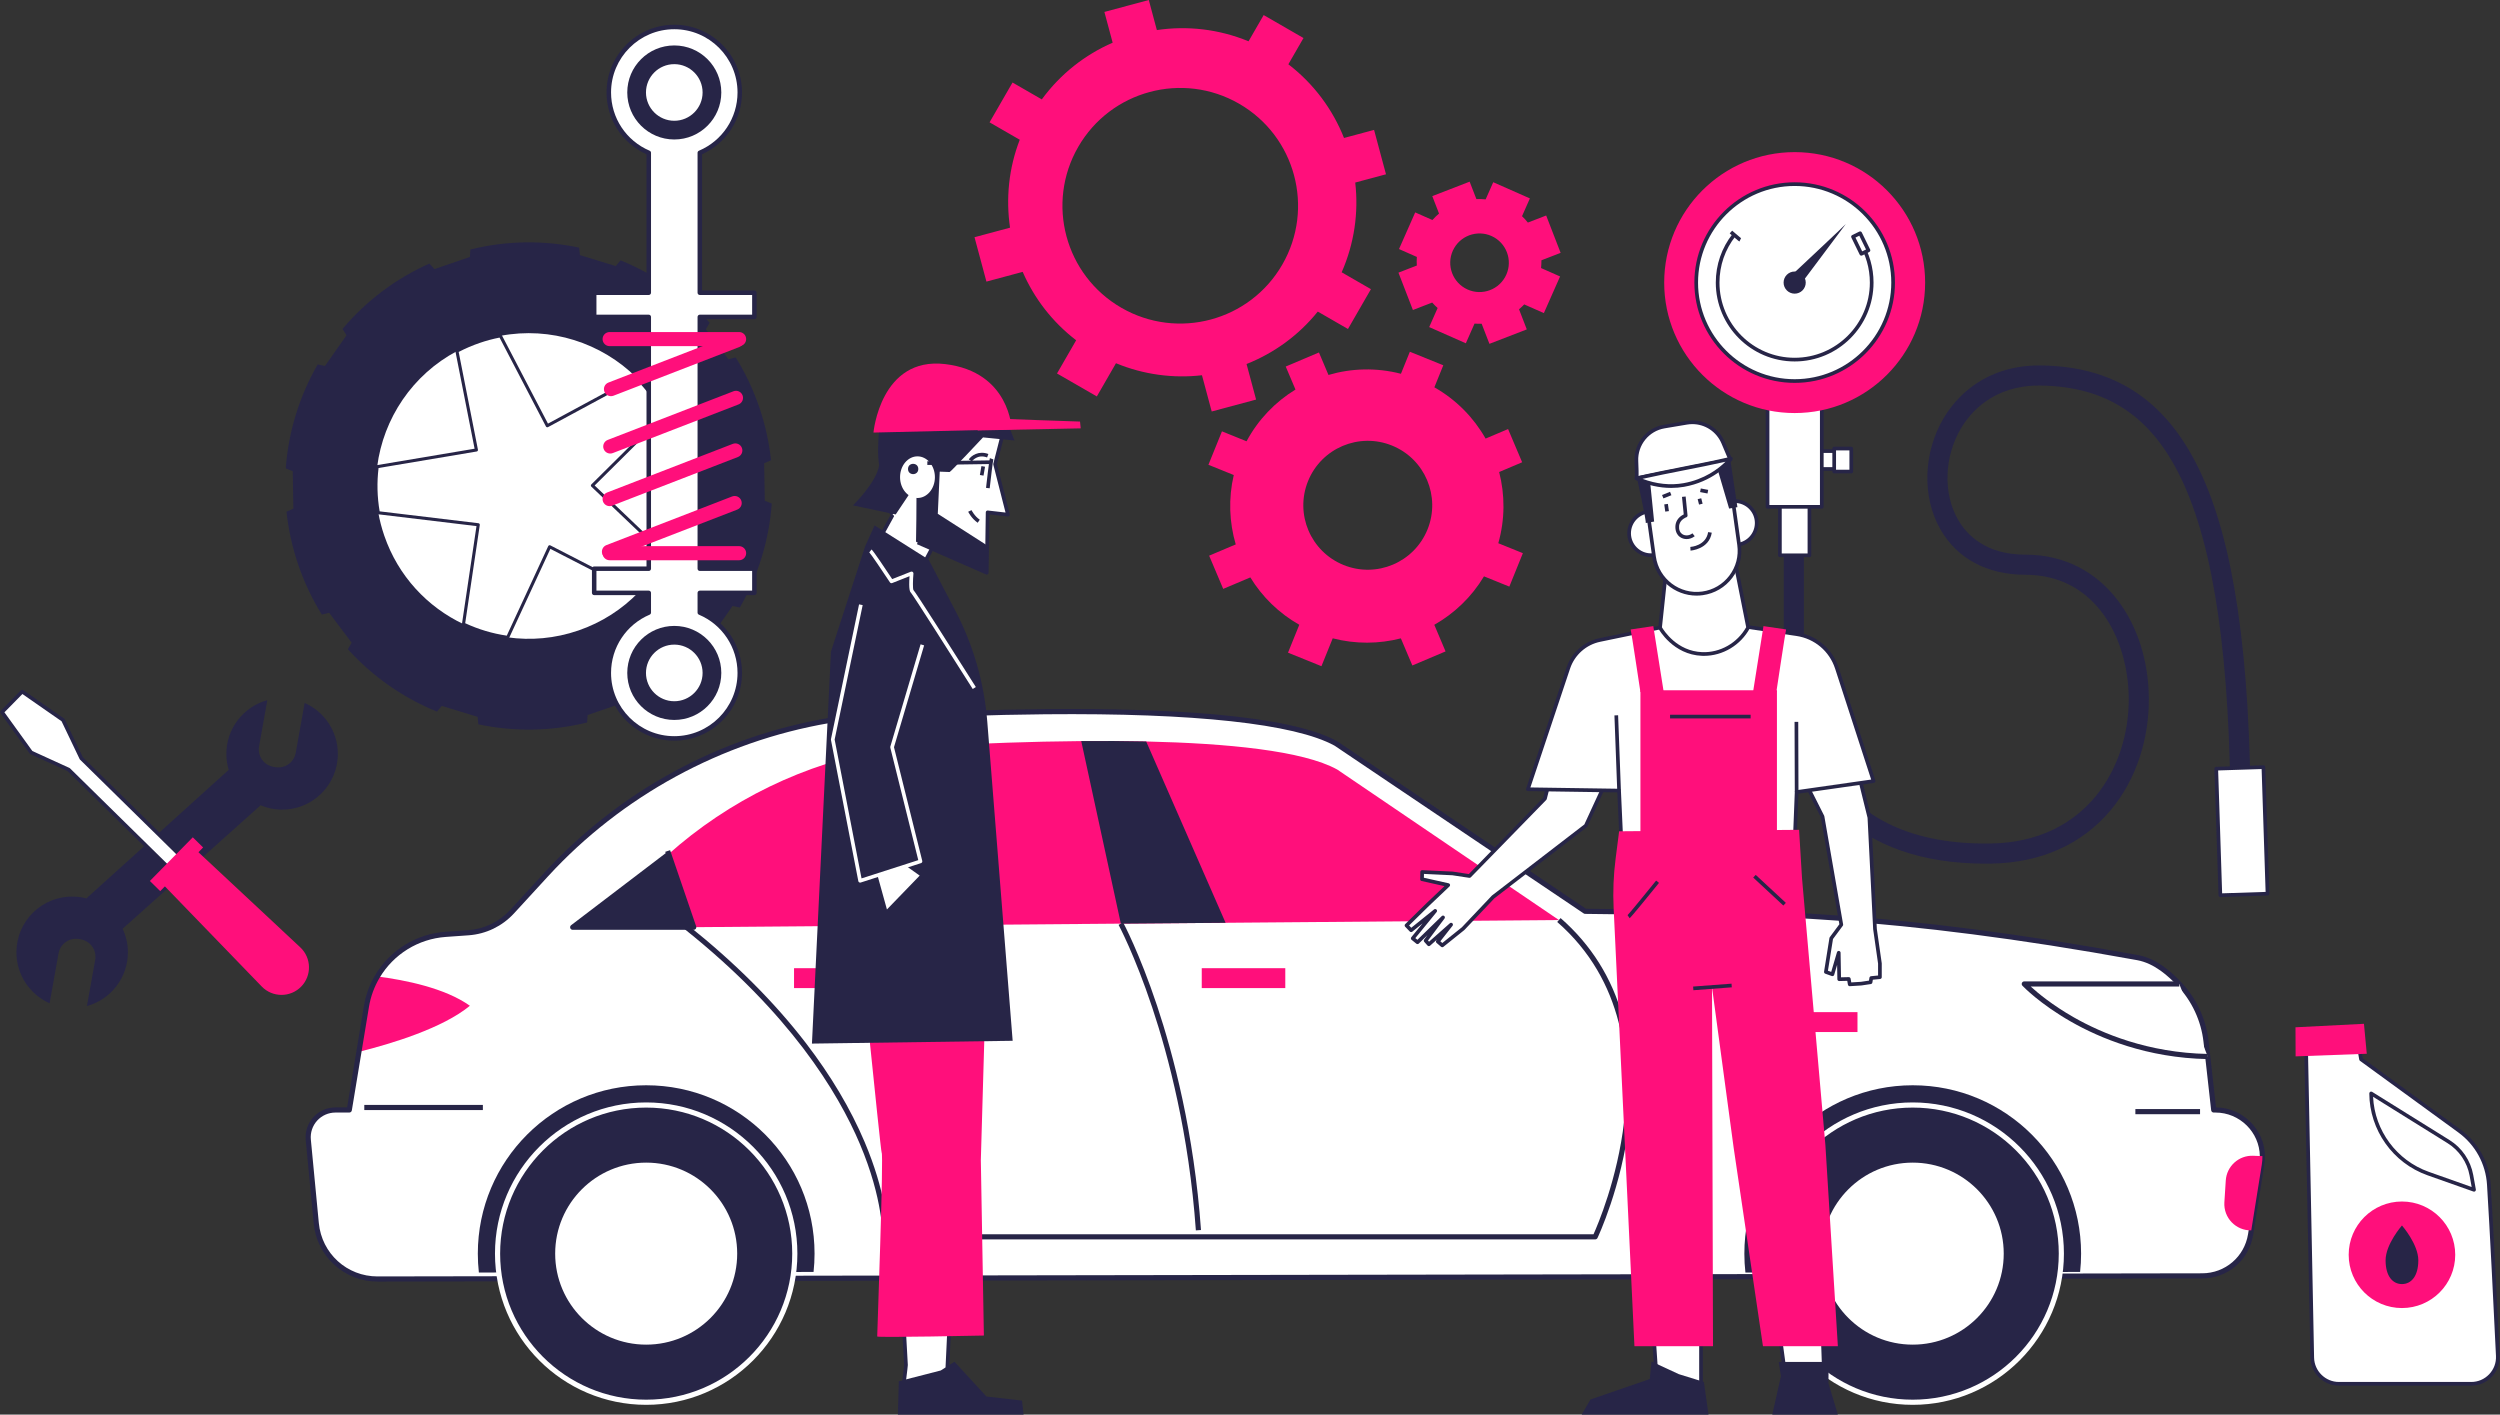 <?xml version="1.0" encoding="UTF-8" standalone="no"?><svg xmlns="http://www.w3.org/2000/svg" xmlns:xlink="http://www.w3.org/1999/xlink" fill="#000000" height="2395" preserveAspectRatio="xMidYMid meet" version="1" viewBox="433.8 424.4 4232.7 2395.0" width="4232.7" zoomAndPan="magnify"><rect x="433.8" y="424.4" width="4232.7" height="2395.0" fill="#333333" stroke="none"/><g><g><g id="change1_22"><path d="M3795.774,1886.65c-107.105,0.002-191.822-29.645-251.926-88.182 c-20.29-19.761-37.651-42.835-51.598-68.579c-11.1-20.488-20.071-42.701-26.664-66.021 c-11.254-39.804-11.719-69.205-11.733-70.437c-0-0.065-0.001-0.131-0.001-0.197V1257.409h34.065 v335.683c0.052,2.291,1.978,68.39,41.163,132.516c52.635,86.138,145.155,128.858,274.931,126.915 c161.936-2.399,234.761-129.132,233.896-245.868c-0.747-100.725-55.814-209.133-174.956-209.133 c-64.534,0-115.661-27.35-143.961-77.013c-15.51-27.217-23.103-59.55-21.96-93.505 c1.126-33.45,10.635-66.176,27.5-94.64c16.051-27.09,38.539-49.458,65.033-64.685 c29.449-16.927,63.3-25.188,100.575-24.556c60.887,1.032,111.533,14.833,154.832,42.191 c22.645,14.309,43.459,32.642,61.862,54.49c18.619,22.106,35.446,48.617,50.013,78.798 c29.71,61.555,51.194,139.341,65.681,237.803c14.676,99.748,21.811,218.093,21.811,361.796H4210.271 c0-276.249-27.511-467.537-84.104-584.792c-50.536-104.705-125.719-154.347-236.605-156.227 c-1.146-0.019-2.29-0.029-3.42-0.029c-77.602,0-116.142,45.298-132.304,72.576 c-28.342,47.834-30.452,109.688-5.25,153.914c15.549,27.287,48.012,59.814,114.364,59.814 c32.493,0,62.711,7.033,89.815,20.904c25.269,12.932,47.381,31.543,65.723,55.318 c34.018,44.094,53.012,103.304,53.482,166.723c0.254,34.333-4.909,67.878-15.347,99.705 c-11.03,33.63-27.464,63.725-48.847,89.447c-48.464,58.301-118.75,89.778-203.261,91.03 C3801.59,1886.628,3798.668,1886.65,3795.774,1886.65z" fill="#272547"/></g><g id="change2_10"><path d="M3447.298 1239.847H3497.328V1364.596H3447.298z" fill="#ffffff"/></g><g id="change1_23"><path d="M3497.328,1367.713h-50.03c-1.721,0-3.116-1.395-3.116-3.116v-124.75 c0-1.721,1.395-3.116,3.116-3.116h50.03c1.721,0,3.116,1.395,3.116,3.116v124.75 C3500.445,1366.318,3499.049,1367.713,3497.328,1367.713z M3450.415,1361.48h43.797v-118.517h-43.797 V1361.48z" fill="#272547"/></g><g id="change2_11"><path d="M3498.302 1188.193H3553.205V1218.406H3498.302z" fill="#ffffff"/></g><g id="change1_24"><path d="M3553.206,1221.522H3498.302c-1.721,0-3.116-1.395-3.116-3.116v-30.213 c0-1.721,1.395-3.116,3.116-3.116h54.904c1.721,0,3.116,1.395,3.116,3.116v30.213 C3556.322,1220.127,3554.927,1221.522,3553.206,1221.522z M3501.418,1215.289h48.671v-23.98h-48.671 V1215.289z" fill="#272547"/></g><g id="change2_12"><path d="M3539.236 1183.807H3568.149V1222.791H3539.236z" fill="#ffffff"/></g><g id="change1_25"><path d="M3568.149,1225.908h-28.914c-1.721,0-3.116-1.395-3.116-3.116v-38.985 c0-1.721,1.395-3.116,3.116-3.116h28.914c1.721,0,3.116,1.395,3.116,3.116v38.985 C3571.266,1224.513,3569.871,1225.908,3568.149,1225.908z M3542.352,1219.675h22.681v-32.752h-22.681 V1219.675z" fill="#272547"/></g><g id="change2_13"><path d="M3426.399 1082.977H3518.228V1282.513H3426.399z" fill="#ffffff"/></g><g id="change1_26"><path d="M3518.228,1285.629h-91.83c-1.721,0-3.116-1.395-3.116-3.116v-199.536 c0-1.721,1.395-3.116,3.116-3.116h91.83c1.721,0,3.116,1.395,3.116,3.116v199.536 C3521.345,1284.234,3519.95,1285.629,3518.228,1285.629z M3429.515,1279.396h85.597v-193.303h-85.597 V1279.396z" fill="#272547"/></g><g id="change3_6"><circle cx="3472.313" cy="902.838" fill="#ff0f7b" r="220.894"/></g><g id="change2_14"><circle cx="3472.313" cy="902.838" fill="#ffffff" r="166.689"/></g><g id="change1_27"><path d="M3472.313,1072.643c-93.632,0-169.806-76.174-169.806-169.806 s76.174-169.805,169.806-169.805s169.805,76.174,169.805,169.805S3565.945,1072.643,3472.313,1072.643z M3472.313,739.265c-90.194,0-163.573,73.379-163.573,163.573s73.379,163.573,163.573,163.573 s163.573-73.379,163.573-163.573S3562.507,739.265,3472.313,739.265z" fill="#272547"/></g><g id="change1_28"><path d="M3472.311,1036.37c-73.63,0-133.532-59.903-133.532-133.533 c0-30.287,9.885-58.838,28.584-82.569l4.896,3.857c-17.825,22.622-27.247,49.84-27.247,78.712 c0,70.193,57.106,127.3,127.299,127.3c70.196,0,127.305-57.107,127.305-127.3 c0-24.191-6.811-47.721-19.695-68.048l5.264-3.338c13.518,21.327,20.664,46.012,20.664,71.386 C3605.849,976.466,3545.944,1036.37,3472.311,1036.37z" fill="#272547"/></g><g id="change1_29"><path d="M3558.906,803.662c-2.216,2.684-69.613,65.885-94.693,89.382 c-4.923,4.612-4.675,12.498,0.527,16.793l0,0c4.926,4.067,12.251,3.192,16.08-1.92L3558.906,803.662 z" fill="#272547"/></g><g id="change1_30"><circle cx="3472.313" cy="902.838" fill="#272547" r="18.747"/></g><g id="change2_15"><path d="M3577.46 820.614H3590.909V852.811H3577.46z" fill="#ffffff" transform="rotate(-26.02 3584.15 836.701)"/></g><g id="change1_31"><path d="M3585.204,857.245c-0.342,0-0.684-0.056-1.014-0.169 c-0.781-0.269-1.424-0.838-1.787-1.58l-14.125-28.933c-0.755-1.546-0.113-3.412,1.434-4.167 l12.085-5.9c0.743-0.364,1.597-0.416,2.381-0.147c0.781,0.269,1.424,0.838,1.787,1.58 l14.125,28.933c0.755,1.546,0.113,3.412-1.434,4.167l-12.085,5.9 C3586.142,857.14,3585.674,857.245,3585.204,857.245z M3575.248,826.629l11.389,23.332l6.485-3.165 l-11.389-23.332L3575.248,826.629z" fill="#272547"/></g><g id="change1_32"><path d="M3378.741,833.352c-0.393-0.197-1.44-0.721-16.411-13.75l4.093-4.701 c6.712,5.842,14.274,12.299,15.312,12.992c-0.084-0.056-0.155-0.09-0.203-0.114L3378.741,833.352z" fill="#272547"/></g><g id="change2_16"><path d="M4189.537 1724.465H4269.417V1938.838H4189.537z" fill="#ffffff" transform="rotate(-1.858 4229.033 1831.469)"/></g><g id="change1_33"><path d="M4193.032,1943.193c-1.674,0-3.058-1.329-3.113-3.015l-6.952-214.26 c-0.027-0.827,0.276-1.629,0.841-2.233c0.564-0.603,1.346-0.957,2.173-0.984l79.839-2.59 c0.841-0.038,1.628,0.276,2.232,0.841c0.603,0.565,0.957,1.346,0.983,2.173l6.951,214.261 c0.027,0.827-0.276,1.629-0.841,2.233c-0.565,0.603-1.346,0.957-2.173,0.984l-79.838,2.589 C4193.101,1943.193,4193.067,1943.193,4193.032,1943.193z M4189.298,1728.831l6.75,208.029l73.608-2.387 l-6.749-208.031L4189.298,1728.831z" fill="#272547"/></g></g><g><g id="change2_32"><path d="M4264.259,2381.803c0.083,4.564-0.248,9.21-0.99,13.884l-17.897,111.836 l-1.127,7.038c-6.433,40.275-41.155,69.939-81.953,69.994l-83.932,0.137l-647.264,1.127 l-2357.963,4.042c-53.746,0.082-98.751-40.743-103.864-94.242l-13.526-141.417 c-2.584-27.079,18.722-50.53,45.911-50.53h23.533l16.303-98.448l12.701-76.757 c3.024-18.365,9.43-35.492,18.529-50.804c23.918-40.358,66.585-67.877,115.575-71.342l38.461-2.721 c28.399-2.035,54.956-14.846,74.2-35.823l57.513-62.653 c126.214-137.514,294.491-229.226,478.438-260.759c0,0,691.608-53.004,858.648,38.736l422.053,284.209 c201.569,3.657,448.637-10.392,935.24,78.406c28.427,5.196,51.602,24.412,70.681,44.592 c24.825,26.2,41.127,60.207,45.306,97.513l2.832,25.348l10.145,90.502h2.996 C4228.959,2303.672,4263.654,2339.329,4264.259,2381.803z" fill="#ffffff"/></g><g id="change3_19"><path d="M1229.34,2127.258c-45.911,37.966-133.06,64.303-187.851,77.966l12.701-76.757 c3.024-18.365,9.43-35.492,18.529-50.804C1119.593,2083.629,1187.36,2097.209,1229.34,2127.258z" fill="#ff0f7b"/></g><g id="change1_66"><path d="M1072.974,2594.225c-27.026,0.001-52.922-9.997-72.942-28.16 c-20.061-18.203-32.529-43.073-35.106-70.03l-13.526-141.417 c-1.349-14.133,3.359-28.266,12.915-38.778c9.549-10.504,23.159-16.529,37.34-16.529h19.833 l28.4-171.555c3.055-18.55,9.476-36.153,19.083-52.321c25.193-42.51,69.687-69.975,119.018-73.464 l38.46-2.722c27.412-1.964,52.732-14.188,71.293-34.42l57.514-62.654 c63.136-68.788,136.716-126.323,218.695-171.002c81.978-44.679,170.201-75.332,262.219-91.106 c0.133-0.023,0.268-0.04,0.404-0.051c1.73-0.131,175.266-13.282,366.978-15.046 c112.66-1.032,209.471,2.002,287.761,9.032c98.287,8.827,167.711,24.059,206.344,45.277 c0.115,0.063,0.228,0.131,0.337,0.205l420.983,283.489c29.773,0.528,60.491,0.676,92.985,0.833 c190.51,0.918,427.605,2.06,841.67,77.62c32.168,5.881,57.108,29.005,73.068,45.887 c25.791,27.218,42.296,62.741,46.473,100.024l12.542,111.979c45.159,0.487,82.266,37.276,82.908,82.426 c0.085,4.808-0.265,9.731-1.043,14.63l-19.026,118.88c-6.807,42.626-43.084,73.608-86.254,73.667 l-83.931,0.138l-647.265,1.126l-2357.962,4.043C1073.086,2594.225,1073.028,2594.225,1072.974,2594.225z M1001.654,2308.036c-11.728,0-22.985,4.984-30.884,13.673c-7.906,8.695-11.8,20.388-10.684,32.079 l13.526,141.416c4.922,51.501,47.625,90.292,99.357,90.295c0.054,0,0.104,0,0.157,0l2357.961-4.043 l647.265-1.126l83.932-0.137c38.865-0.054,71.522-27.945,77.651-66.32l19.024-118.875 c0.699-4.397,1.014-8.811,0.936-13.115c-0.001-0.006-0.001-0.011-0.001-0.017 c-0.578-40.71-34.263-73.83-75.088-73.83h-2.996c-2.222,0-4.088-1.669-4.336-3.877l-12.977-115.853 c-3.966-35.407-19.641-69.144-44.136-94.996c-15.123-15.994-38.652-37.881-68.299-43.301 c-413.309-75.422-649.979-76.562-840.146-77.478c-32.993-0.16-64.156-0.309-94.389-0.857 c-0.841-0.016-1.66-0.274-2.358-0.744l-421.892-284.1c-67.756-37.084-237.039-55.455-489.602-53.136 c-188.456,1.732-359.332,14.486-366.233,15.007c-181.956,31.238-350.91,123.346-475.76,259.374 l-57.514,62.654c-20.073,21.88-47.455,35.1-77.102,37.223l-38.464,2.722 c-46.476,3.287-88.393,29.161-112.129,69.213c-9.053,15.232-15.1,31.813-17.978,49.288 l-29.005,175.209c-0.349,2.106-2.17,3.651-4.304,3.651H1001.654z" fill="#272547"/></g><g id="change3_20"><path d="M3073.154,1982.075l-564.35,4.673l-177.322,1.457l-735.541,6.103l-31.725-122.503 c104.084-93.004,232.25-155.328,370.341-179.191c0,0,156.015-12.041,329.873-13.499 c36.289-0.302,73.376-0.164,109.967,0.66c136.056,3.079,265.488,15.395,323.55,47.56 L3073.154,1982.075z" fill="#ff0f7b"/></g><g id="change1_67"><path d="M1812.902,2546.905c0,10.47-0.553,20.819-1.685,31l-566.648,0.987 c-1.179-10.493-1.781-21.179-1.781-31.986c0-157.45,127.631-285.057,285.057-285.057 C1685.272,2261.848,1812.902,2389.455,1812.902,2546.905z" fill="#272547"/></g><g id="change1_68"><circle cx="1527.841" cy="2546.899" fill="#272547" r="251.631"/></g><g id="change2_33"><path d="M1527.841,2802.893c-141.155,0-255.993-114.838-255.993-255.994 c0-141.155,114.838-255.993,255.993-255.993s255.994,114.839,255.994,255.993 C1783.835,2688.055,1668.996,2802.893,1527.841,2802.893z M1527.841,2299.631 c-136.344,0-247.267,110.924-247.267,247.267s110.924,247.269,247.267,247.269 s247.268-110.925,247.268-247.269S1664.185,2299.631,1527.841,2299.631z" fill="#ffffff"/></g><g id="change2_34"><circle cx="1527.841" cy="2546.899" fill="#ffffff" r="154.085"/></g><g id="change1_69"><path d="M3957.254,2546.905c0,10.47-0.553,20.819-1.685,31l-566.648,0.987 c-1.179-10.493-1.781-21.179-1.781-31.986c0-157.45,127.631-285.057,285.057-285.057 C3829.624,2261.848,3957.254,2389.455,3957.254,2546.905z" fill="#272547"/></g><g id="change1_70"><circle cx="3672.194" cy="2546.899" fill="#272547" r="251.631"/></g><g id="change2_35"><path d="M3672.194,2802.893c-141.156,0-255.994-114.838-255.994-255.994 c0-141.155,114.839-255.993,255.994-255.993c141.155,0,255.993,114.839,255.993,255.993 C3928.187,2688.055,3813.349,2802.893,3672.194,2802.893z M3672.194,2299.631 c-136.345,0-247.269,110.924-247.269,247.267s110.924,247.269,247.269,247.269 c136.344,0,247.267-110.925,247.267-247.269S3808.538,2299.631,3672.194,2299.631z" fill="#ffffff"/></g><g id="change2_36"><circle cx="3672.194" cy="2546.899" fill="#ffffff" r="154.085"/></g><g id="change1_71"><path d="M1050.583 2295.105H1251.331V2303.831H1050.583z" fill="#272547"/></g><g id="change1_72"><path d="M4049.166 2302.125H4158.665V2310.851H4049.166z" fill="#272547"/></g><g id="change2_37"><path d="M4171.667,2213.17c-197.748-3.794-310.601-122.86-310.601-122.86h262.463 L4171.667,2213.17z" fill="#ffffff"/></g><g id="change1_73"><path d="M4171.583,2217.531c-103.071-1.977-182.801-35.584-231.536-63.426 c-52.883-30.214-80.978-59.56-82.147-60.795c-1.199-1.265-1.53-3.123-0.842-4.724 c0.689-1.601,2.265-2.639,4.009-2.639h262.463v8.726h-251.604 c11.683,10.642,36.442,31.319,72.752,52.029c47.801,27.262,125.999,60.167,227.075,62.108 L4171.583,2217.531z" fill="#272547"/></g><g id="change3_21"><path d="M4264.259,2381.803c0.083,4.564-0.248,9.21-0.99,13.884l-17.897,111.836 c-25.979,0.551-47.203-21.279-45.526-47.56l2.365-36.922c1.54-24.22,22.131-42.804,46.378-41.842 L4264.259,2381.803z" fill="#ff0f7b"/></g><g id="change1_74"><path d="M2508.804,1986.748l-177.322,1.457l-67.053-309.09 c36.289-0.302,73.376-0.164,109.967,0.66L2508.804,1986.748z" fill="#272547"/></g><g id="change1_75"><path d="M3134.57,2522.829h-1202.381c-1.187,0-2.323-0.483-3.145-1.339 c-0.823-0.856-1.261-2.01-1.214-3.195c0.023-0.612,1.864-62.615-38.284-157.305 c-37.086-87.468-118.6-221.494-296.324-363.27l5.441-6.822 c79.2,63.18,146.238,130.167,199.251,199.099c42.466,55.218,76.086,111.81,99.926,168.201 c34.982,82.751,38.502,139.829,38.735,155.905h1195.198c6.665-14.791,40.607-93.77,51.817-191.222 c11.378-98.926,0.958-237.783-113.305-337.52l5.739-6.574 c51.771,45.191,87.259,101.87,105.474,168.465c14.535,53.142,18.146,112.65,10.733,176.867 c-12.594,109.109-53.313,195.367-53.723,196.225C3137.782,2521.862,3136.251,2522.829,3134.57,2522.829z" fill="#272547"/></g><g id="change1_76"><path d="M2458.485,2507.543c-11.571-163.435-46.567-295.45-73.887-377.417 c-29.569-88.715-56.685-139.347-56.955-139.848l7.679-4.144c0.274,0.508,27.748,51.808,57.554,141.233 c27.479,82.444,62.678,215.218,74.313,379.561L2458.485,2507.543z" fill="#272547"/></g><g id="change3_22"><path d="M2468.452 2063.624H2609.9V2097.316H2468.452z" fill="#ff0f7b"/></g><g id="change3_23"><path d="M1778.172 2063.624H1919.62V2097.316H1778.172z" fill="#ff0f7b"/></g><g id="change1_77"><path d="M1564.216 1871.805L1403.412 1994.308 1608.372 1994.308 1564.216 1865.216z" fill="#272547"/></g><g id="change1_78"><path d="M1608.372,1998.672h-204.959c-1.872,0-3.535-1.194-4.134-2.968 c-0.598-1.774,0.001-3.731,1.49-4.866l160.089-121.96l-0.769-2.25l8.256-2.824l44.155,129.092 c0.456,1.333,0.24,2.804-0.579,3.949C1611.102,1997.991,1609.78,1998.672,1608.372,1998.672z M1416.339,1989.946h185.93l-38.435-112.365L1416.339,1989.946z" fill="#272547"/></g><g id="change3_24"><path d="M3348.655 2138.027H3578.662V2171.719H3348.655z" fill="#ff0f7b"/></g></g><g><g id="change2_21"><path d="M3434.4,2611.44c4.51,5.355,24.803,163.054,24.803,163.054s62.009,4.369,63.136,0 c1.127-4.369-5.637-163.054-5.637-163.054H3434.4z" fill="#ffffff"/></g><g id="change2_22"><path d="M3224.98,2611.44c5.919,10.147,13.529,148.821,13.529,148.821l-42.279,46.506 h117.534v-191.945L3224.98,2611.44z" fill="#ffffff"/></g><g id="change1_40"><path d="M3505.471,2779.552c-4.315,0-9.409-0.102-15.231-0.306 c-15.519-0.542-31.099-1.632-31.255-1.643c-1.48-0.105-2.682-1.239-2.872-2.711 c-7.58-58.909-20.837-154.64-24.25-161.642c-0.648-0.908-0.765-2.101-0.289-3.125 c0.511-1.099,1.613-1.802,2.825-1.802h82.302c1.669,0,3.042,1.316,3.114,2.984 c1.591,37.334,6.694,159.496,5.541,163.966c-0.744,2.879-3.839,3.855-13.252,4.179 C3510.156,2779.519,3507.941,2779.552,3505.471,2779.552z M3461.967,2771.561 c24.63,1.665,51.14,2.431,57.38,1.052c0.264-12.469-3.108-98.624-5.631-158.056h-74.988 c1.879,7.536,5.405,27.021,12.851,79.985C3456.343,2728.427,3460.754,2762.205,3461.967,2771.561z M3432.013,2613.444c0.001,0.001,0.002,0.002,0.004,0.004 C3432.015,2613.446,3432.014,2613.445,3432.013,2613.444z" fill="#272547"/></g><g id="change1_41"><path d="M3434.4 2819.45L3545.452 2819.45 3529.48 2766.367 3529.856 2730.29 3445.299 2730.29 3449.057 2754.342z" fill="#272547"/></g><g id="change2_23"><path d="M3547.729 1601.839L3598.821 1808.585 3608.326 1997.508 3616.644 2055.597 3616.644 2078.833 3601.989 2080.285 3600.801 2087.415 3584.959 2089.791 3565.551 2090.979 3563.967 2081.87 3547.729 2082.266 3546.936 2037.51 3536.242 2073.948 3525.153 2069.988 3534.262 2012.954 3551.293 1989.983 3519.476 1806.869 3443.431 1655.836z" fill="#ffffff"/></g><g id="change1_42"><path d="M3565.549,2094.095c-1.505,0-2.807-1.082-3.068-2.582l-1.125-6.463l-13.551,0.331 c-0.844,0.028-1.635-0.291-2.234-0.865s-0.945-1.365-0.959-2.195l-0.431-24.359l-4.95,16.864 c-0.241,0.823-0.811,1.51-1.575,1.899c-0.766,0.388-1.657,0.448-2.463,0.158l-11.09-3.961 c-1.413-0.505-2.265-1.945-2.029-3.427l9.109-57.033c0.079-0.494,0.276-0.962,0.574-1.365 l16.236-21.898l-31.509-181.342l-75.838-150.62c-0.767-1.524-0.166-3.384,1.351-4.168l104.298-53.997 c0.848-0.439,1.85-0.464,2.718-0.072c0.87,0.394,1.511,1.165,1.74,2.091l51.092,206.746 c0.049,0.193,0.078,0.392,0.088,0.59l9.498,188.78l8.297,57.947 c0.021,0.146,0.031,0.295,0.031,0.442v23.236c0,1.602-1.215,2.943-2.81,3.102l-12.28,1.216 l-0.796,4.776c-0.221,1.332-1.276,2.369-2.611,2.57l-15.842,2.376 c-0.09,0.013-0.181,0.023-0.273,0.028l-19.406,1.188 C3565.677,2094.093,3565.614,2094.095,3565.549,2094.095z M3563.968,2078.753 c1.511,0,2.808,1.087,3.069,2.582l1.108,6.363l16.487-1.009l13.467-2.021l0.815-4.895 c0.231-1.389,1.366-2.449,2.767-2.589l11.846-1.173v-20.192l-8.286-57.869 c-0.013-0.095-0.023-0.19-0.028-0.285l-9.489-188.623l-50.072-202.618l-98.052,50.764 l74.659,148.281c0.138,0.274,0.234,0.566,0.286,0.868l31.817,183.113 c0.146,0.84-0.058,1.704-0.567,2.39l-16.578,22.36l-8.581,53.724l5.544,1.98l9.765-33.271 c0.433-1.478,1.875-2.418,3.406-2.211c1.525,0.206,2.672,1.494,2.7,3.034l0.737,41.619 l13.101-0.32C3563.917,2078.753,3563.942,2078.753,3563.968,2078.753z" fill="#272547"/></g><g id="change2_24"><path d="M3094.378,1594.267c0.641,3.702-44.846,182.281-44.846,182.281l-127.741,130.997 l-28.717-4.351l-51.437-2.453l-0.253,12.246l44.428,9.937l-34.935,33.162l-35.774,35.172l7.848,8.133 l40.758-32.814l-38.037,46.58l8.085,6.566l43.226-42.054l-29.461,39.333l5.474,6.171l37.625-33.289 l-22.499,28.638l7.563,6.487l35.268-28.305l50.868-53.715l156.893-120.704l60.869-132.05 L3094.378,1594.267z" fill="#ffffff"/></g><g id="change1_43"><path d="M2875.684,2028.123c-0.724,0-1.446-0.251-2.029-0.751l-7.563-6.487 c-1.267-1.086-1.453-2.978-0.422-4.291l1.228-1.563l-11.838,10.474 c-1.287,1.14-3.254,1.021-4.396-0.265l-5.474-6.171c-0.982-1.107-1.05-2.752-0.163-3.937 l5.6-7.475l-14.698,14.299c-1.132,1.103-2.911,1.183-4.138,0.185l-8.085-6.566 c-0.643-0.522-1.051-1.278-1.135-2.101c-0.085-0.824,0.162-1.647,0.686-2.289l19.169-23.474 l-17.521,14.106c-1.257,1.012-3.076,0.897-4.198-0.263l-7.847-8.133 c-1.187-1.231-1.161-3.188,0.058-4.387l35.774-35.171l30.734-29.176l-38.722-8.66 c-1.448-0.324-2.466-1.623-2.436-3.105l0.253-12.246c0.018-0.841,0.374-1.638,0.988-2.213 s1.426-0.87,2.276-0.835l51.437,2.453c0.107,0.005,0.213,0.016,0.318,0.032l27.136,4.111 l126.042-129.253c17.693-69.475,43.921-173.971,44.546-180.593c-0.043-1.222,0.637-2.375,1.763-2.918 c1.256-0.601,2.758-0.302,3.682,0.739l85.203,95.965c0.822,0.926,1.018,2.25,0.5,3.374 l-60.87,132.05c-0.212,0.458-0.531,0.857-0.93,1.165l-156.698,120.554l-50.7,53.538 c-0.097,0.104-0.202,0.2-0.312,0.288l-35.268,28.305 C2877.064,2027.896,2876.374,2028.123,2875.684,2028.123z M2872.416,2018.098l3.335,2.861l33.085-26.553 l50.722-53.561c0.113-0.118,0.234-0.228,0.363-0.328l156.284-120.235l59.696-129.504l-79.625-89.68 c-2.045,9.463-7.393,31.873-21.057,86.455c-11.164,44.597-22.553,89.317-22.666,89.764 c-0.135,0.53-0.407,1.015-0.789,1.406l-127.741,130.996c-0.701,0.719-1.704,1.054-2.698,0.906 l-28.558-4.326l-48.079-2.293l-0.134,6.497l41.939,9.379c1.124,0.251,2.017,1.1,2.324,2.211 c0.307,1.109-0.023,2.298-0.858,3.091l-34.935,33.163l-33.534,32.968l3.726,3.861l38.539-31.027 c1.243-0.999,3.042-0.901,4.166,0.231c1.124,1.132,1.212,2.931,0.203,4.167l-36.06,44.16 l3.508,2.85l41.24-40.123c1.165-1.135,3.007-1.182,4.23-0.107 c1.222,1.074,1.412,2.907,0.437,4.209l-27.938,37.299l1.722,1.942l35.295-31.227 c1.208-1.068,3.03-1.04,4.203,0.067c1.173,1.107,1.309,2.924,0.312,4.192L2872.416,2018.098z M3091.307,1594.792c0.001,0.002,0.001,0.005,0.001,0.006 C3091.307,1594.797,3091.307,1594.794,3091.307,1594.792z" fill="#272547"/></g><g id="change2_25"><path d="M3020.566,1760.661l154.467,2.285l4.355,96.335l292.296,7.525l3.96-101.393 l130.305-18.615l-62.163-191.198c-9.957-30.624-36.425-52.948-68.289-57.598l-167.37-24.421 l-165.707,34.358c-24.928,5.169-45.226,23.206-53.288,47.354L3020.566,1760.661z" fill="#ffffff"/></g><g id="change1_44"><path d="M3471.685,1869.923c-0.027,0-0.054,0-0.082-0.001l-292.296-7.526 c-1.635-0.041-2.959-1.34-3.032-2.974l-4.223-93.403l-151.532-2.242 c-0.993-0.015-1.921-0.503-2.496-1.313c-0.575-0.811-0.729-1.847-0.414-2.79l68.566-205.366 c8.383-25.107,29.692-44.044,55.61-49.418l165.708-34.359c0.359-0.073,0.723-0.084,1.083-0.032 l167.37,24.422c33.276,4.855,60.405,27.737,70.803,59.717l62.163,191.198 c0.284,0.875,0.167,1.831-0.319,2.612c-0.487,0.78-1.294,1.306-2.205,1.436l-127.732,18.248 l-3.86,98.797C3474.732,1868.604,3473.353,1869.923,3471.685,1869.923z M3182.37,1856.24l286.32,7.372 l3.841-98.32c0.058-1.503,1.183-2.75,2.673-2.963l126.635-18.092l-61.017-187.672 c-9.658-29.71-34.863-50.968-65.775-55.478l-166.826-24.343l-165.169,34.248 c-23.754,4.925-43.282,22.278-50.964,45.289l-67.218,201.326l150.208,2.223 c1.648,0.024,2.992,1.329,3.066,2.975L3182.37,1856.24z" fill="#272547"/></g><g id="change1_45"><path d="M3313.766,2809.883h-117.535c-1.233,0-2.351-0.728-2.85-1.855 c-0.499-1.128-0.286-2.444,0.544-3.357l41.401-45.541c-2.954-53.429-9.035-139.257-13.037-146.119 c-0.573-0.982-0.566-2.198,0.019-3.174c0.584-0.974,1.651-1.563,2.79-1.51l88.785,3.382 c1.674,0.063,2.998,1.439,2.998,3.114v191.945C3316.882,2808.488,3315.487,2809.883,3313.766,2809.883z M3203.275,2803.65h107.374v-185.829l-81.427-3.1c5.546,24.707,11.23,124.079,12.398,145.369 c0.046,0.833-0.245,1.649-0.806,2.267L3203.275,2803.65z" fill="#272547"/></g><g id="change3_15"><path d="M3175.092,1831.823l304.681-2.457l5.006,82.071l39.534,451.405l21.139,340.765h-126.836 l-49.607-335.974l-36.642-271.71l1.691,607.684h-133.037l-35.229-741.94 c-1.315-27.696-0.209-55.453,3.306-82.957L3175.092,1831.823z" fill="#ff0f7b"/></g><g id="change3_16"><path d="M3442.292 1859.163L3442.292 1593.09 3211.169 1593.09 3211.169 1861.042z" fill="#ff0f7b"/></g><g id="change3_17"><path d="M3194.634,1490.118c0.752,1.127,16.536,105.978,16.536,105.978h39.46l-17.663-111.615 L3194.634,1490.118z" fill="#ff0f7b"/></g><g id="change3_18"><path d="M3457.818,1490.118c-0.751,1.127-16.536,105.978-16.536,105.978h-39.46 l17.663-111.615L3457.818,1490.118z" fill="#ff0f7b"/></g><g id="change2_26"><path d="M3254.387,1392.783c-3.335,31.45-6.671,62.9-10.006,94.349 c1.148,2.096,24.288,42.639,71.075,44.512c32.102,1.286,62.455-16.148,78.074-44.815 c-7.328-36.829-14.656-73.659-21.985-110.488C3332.493,1381.822,3293.44,1387.303,3254.387,1392.783z" fill="#ffffff"/></g><g id="change1_46"><path d="M3318.714,1534.827c-1.126,0-2.252-0.023-3.383-0.068 c-48.931-1.96-72.696-44.325-73.683-46.128c-0.305-0.558-0.433-1.194-0.366-1.826l10.006-94.35 c0.151-1.422,1.25-2.559,2.666-2.757l117.159-16.441c1.632-0.23,3.167,0.856,3.49,2.477 l21.985,110.488c0.142,0.716,0.029,1.46-0.32,2.1 C3380.724,1516.847,3350.556,1534.827,3318.714,1534.827z M3247.586,1486.461 c3.519,5.972,25.597,40.371,67.995,42.069c30.372,1.227,59.542-15.32,74.671-42.212l-21.188-106.482 l-111.834,15.694L3247.586,1486.461z" fill="#272547"/></g><g id="change1_47"><path d="M3261.339 1634.507H3397.758V1640.74H3261.339z" fill="#272547"/></g><g id="change2_27"><circle cx="3229.114" cy="1327.299" fill="#ffffff" r="37.111"/></g><g id="change1_48"><path d="M3229.114,1367.526c-22.182,0-40.228-18.046-40.228-40.228 s18.045-40.228,40.228-40.228s40.228,18.046,40.228,40.228S3251.296,1367.526,3229.114,1367.526z M3229.114,1293.304c-18.744,0-33.995,15.251-33.995,33.995s15.25,33.995,33.995,33.995 s33.995-15.251,33.995-33.995S3247.859,1293.304,3229.114,1293.304z" fill="#272547"/></g><g id="change2_28"><circle cx="3370.959" cy="1309.906" fill="#ffffff" r="37.111"/></g><g id="change1_49"><path d="M3370.959,1350.133c-22.182,0-40.228-18.046-40.228-40.228 c0-22.182,18.046-40.228,40.228-40.228c22.182,0,40.228,18.046,40.228,40.228 C3411.187,1332.088,3393.141,1350.133,3370.959,1350.133z M3370.959,1275.911 c-18.744,0-33.995,15.251-33.995,33.995c0,18.744,15.251,33.995,33.995,33.995 c18.744,0,33.995-15.251,33.995-33.995C3404.954,1291.161,3389.703,1275.911,3370.959,1275.911z" fill="#272547"/></g><g id="change2_29"><path d="M3316.265,1429.004L3316.265,1429.004c-39.777,5.547-76.519-22.201-82.067-61.977 l-21.024-150.744l144.044-20.089l21.024,150.744C3383.79,1386.714,3356.041,1423.457,3316.265,1429.004z" fill="#ffffff"/></g><g id="change1_50"><path d="M3306.17,1432.825c-37.21,0-69.776-27.488-75.058-65.367l-21.023-150.745 c-0.114-0.819,0.101-1.65,0.599-2.309c0.498-0.66,1.238-1.094,2.056-1.208l144.043-20.088 c1.698-0.244,3.279,0.951,3.517,2.655l21.024,150.743c2.799,20.063-2.384,40.013-14.592,56.178 c-12.208,16.165-29.979,26.608-50.041,29.406C3313.159,1432.585,3309.643,1432.825,3306.17,1432.825z M3216.691,1218.939l20.592,147.658c5.302,38.011,40.542,64.618,78.55,59.323l0,0 c18.413-2.568,34.724-12.154,45.929-26.99c11.204-14.835,15.96-33.148,13.393-51.56 l-20.595-147.657L3216.691,1218.939z" fill="#272547"/></g><g id="change1_51"><path d="M3375.395,1283.045l-14.053,2.429l-21.361-72.606l-113.308,18.601l7.705,75.984 l-14.186,2.451c1.126-3.93-14.66-75.333-14.66-75.333l27.058-49.986l98.46-12.022l32.323,30.06 L3375.395,1283.045z" fill="#272547"/></g><g id="change2_30"><path d="M3204.545,1234.286c0.76-0.912,0.452-14.064-0.184-29.41 c-1.186-28.598,19.077-53.617,47.304-58.356l37.957-6.372c25.925-4.352,51.446,9.669,61.675,33.886 l12.076,28.589L3204.545,1234.286z" fill="#ffffff"/></g><g id="change1_52"><path d="M3204.544,1237.402c-1.083,0-2.11-0.567-2.678-1.524 c-0.52-0.876-0.571-1.932-0.179-2.834c0.166-1.035,0.481-5.85-0.439-28.039 c-1.248-30.108,20.205-56.573,49.903-61.559l37.956-6.373c27.459-4.606,54.224,10.087,65.061,35.748 l12.076,28.589c0.365,0.863,0.322,1.844-0.117,2.671c-0.438,0.828-1.226,1.415-2.145,1.598 l-158.828,31.663C3204.95,1237.382,3204.746,1237.402,3204.544,1237.402z M3202.146,1232.296 c0,0,0,0.001-0.001,0.001C3202.146,1232.298,3202.146,1232.296,3202.146,1232.296z M3202.152,1232.289 c-0.001,0.001-0.002,0.004-0.004,0.005C3202.149,1232.293,3202.151,1232.29,3202.152,1232.289z M3299.14,1142.468c-2.975,0-5.982,0.246-9.001,0.754l-37.956,6.373 c-26.606,4.466-45.826,28.177-44.708,55.153c0.577,13.922,0.717,21.454,0.595,25.657l150.944-30.091 l-10.588-25.067C3339.909,1155.079,3320.412,1142.468,3299.14,1142.468z" fill="#272547"/></g><g id="change2_31"><path d="M3204.545,1234.286c11.328,5.061,42.617,17.798,79.906,11.274 c46.248-8.092,72.692-36.031,79.907-44.674C3311.557,1213.193,3257.347,1221.978,3204.545,1234.286z" fill="#ffffff"/></g><g id="change1_53"><path d="M3263.299,1250.492c-19.812,0-40.214-4.509-60.025-13.361 c-1.222-0.545-1.959-1.81-1.831-3.142c0.128-1.333,1.091-2.435,2.395-2.738 c26.452-6.166,53.68-11.533,80.011-16.722c26.28-5.18,53.454-10.536,79.803-16.677 c1.309-0.303,2.658,0.259,3.361,1.4s0.598,2.604-0.262,3.633 c-7.21,8.637-34.416,37.463-81.761,45.747C3277.881,1249.873,3270.63,1250.492,3263.299,1250.492z M3214.81,1235.134c23.188,8.695,46.897,11.244,69.106,7.356c35.837-6.269,59.55-24.788,71.28-36.311 c-23.319,5.236-47.074,9.917-70.141,14.464C3261.942,1225.199,3238.137,1229.891,3214.81,1235.134z" fill="#272547"/></g><g id="change1_54"><path d="M3252.341 1277.916H3258.574V1290.246H3252.341z" fill="#272547" transform="rotate(-7.883 3255.321 1284.082)"/></g><g id="change1_55"><path d="M3309.147 1268.622H3315.38V1278.119H3309.147z" fill="#272547" transform="rotate(-14.172 3312.223 1273.358)"/></g><g id="change1_56"><path d="M3289.369,1337.102c-4.105,0-8.123-1.216-11.473-3.674 c-10.2-7.482-7.154-21.408-7.02-21.997c2.158-9.473,9.712-14.245,13.613-16.126l-2.965-29.658 l6.201-0.621l3.194,31.944c0.146,1.455-0.739,2.814-2.128,3.271 c-0.096,0.032-9.725,3.295-11.838,12.576c-0.097,0.427-2.306,10.498,4.629,15.585 c4.985,3.658,12.241,3.221,17.644-1.058l3.869,4.886 C3299.014,1335.463,3294.134,1337.102,3289.369,1337.102z" fill="#272547"/></g><g id="change1_57"><path d="M3248.419 1259.52H3262.987V1265.751H3248.419z" fill="#272547" transform="rotate(-21.764 3255.742 1262.65)"/></g><g id="change1_58"><path d="M3315.933 1249.251H3322.167V1262.021H3315.933z" fill="#272547" transform="rotate(-79.187 3319.064 1255.644)"/></g><g id="change1_59"><path d="M3192.885,1979.008l-3.457-5.186c-0.045,0.029-0.106,0.069-0.174,0.129 c2.626-2.295,31.156-37.214,48.524-58.686l4.845,3.92 C3225.143,1940.798,3195.437,1977.307,3192.885,1979.008z" fill="#272547"/></g><g id="change1_60"><path d="M3426.633 1896.797H3432.866V1966.403H3426.633z" fill="#272547" transform="rotate(-47.133 3429.739 1931.592)"/></g><g id="change1_61"><path d="M3300.52 2092.243H3365.719V2098.476H3300.52z" fill="#272547" transform="rotate(-4.301 3333.295 2095.461)"/></g><g id="change1_62"><path d="M3111.674 2819.45L3326.449 2819.45 3318.651 2764.113 3276.184 2750.959 3229.96 2729.538 3226.953 2759.227 3126.612 2793.802z" fill="#272547"/></g><g id="change1_63"><path d="M3296.001,1356.618l-0.347-6.223c1.08-0.063,26.465-1.813,30.171-25.102l6.155,0.979 C3327.478,1354.569,3296.315,1356.601,3296.001,1356.618z" fill="#272547"/></g><g id="change1_64"><path d="M3169.54 1635.461H3175.772V1762.991H3169.54z" fill="#272547" transform="rotate(-2.136 3173.018 1699.412)"/></g><g id="change1_65"><path d="M3472.33 1646.595H3478.563V1765.415H3472.33z" fill="#272547" transform="rotate(-.191 3475.349 1705.957)"/></g></g><g><g id="change1_1"><path d="M949.612,1614.515l-15.151,84.558c-2.916,16.276-18.475,27.106-34.751,24.19 l-3.093-0.554c-16.276-2.916-27.106-18.474-24.19-34.75l14.002-78.148 c-40.209,11.017-69.708,47.939-69.385,91.719c0.067,9.112,1.469,17.928,3.986,26.28l-241.035,217.68 c-6.971-1.85-14.245-2.935-21.737-3.112c-53.17-1.259-96.667,41.466-96.667,94.351 c0,38.525,23.095,71.637,56.185,86.303l15.151-84.558c2.916-16.276,18.475-27.106,34.751-24.19 l3.093,0.554c16.276,2.916,27.106,18.475,24.19,34.75l-14.002,78.148 c40.209-11.017,69.708-47.939,69.385-91.719c-0.103-13.952-3.304-27.22-8.926-39.161l233.596-209.036 c10.552,4.457,22.057,7.065,34.117,7.35c53.17,1.259,96.667-41.466,96.667-94.351 C1005.798,1662.292,982.702,1629.181,949.612,1614.515z" fill="#272547"/></g><g><g id="change2_17"><path d="M550.173 1727.471L787.432 1960.634 807.494 1940.219 571.489 1708.289 540.513 1643.469 471.349 1595.374 454.515 1612.504 454.067 1612.96 437.233 1630.09 486.525 1698.405z" fill="#ffffff"/></g><g id="change1_34"><path d="M787.432,1963.751c-0.789,0-1.578-0.297-2.185-0.894l-236.868-232.779l-63.149-28.838 c-0.492-0.225-0.916-0.573-1.233-1.012l-49.292-68.315c-0.889-1.232-0.76-2.924,0.304-4.007 l34.116-34.716c1.065-1.083,2.755-1.243,4.002-0.375l69.163,48.094 c0.444,0.309,0.8,0.728,1.033,1.215l30.74,64.327l235.615,231.546 c0.589,0.579,0.925,1.369,0.932,2.196c0.007,0.827-0.314,1.621-0.893,2.211l-20.062,20.415 C789.045,1963.439,788.239,1963.751,787.432,1963.751z M488.569,1695.913l62.898,28.723 c0.33,0.151,0.631,0.358,0.89,0.612l235.037,230.98l15.693-15.969l-233.783-229.746 c-0.259-0.254-0.471-0.551-0.627-0.879l-30.621-64.077l-66.328-46.122l-30.43,30.965 L488.569,1695.913z" fill="#272547"/></g><g id="change3_7"><path d="M704.7,1916.551l56.394-57.385l181.083,169.136 c19.12,17.858,19.764,47.964,1.426,66.624h-0c-18.338,18.66-48.45,18.54-66.639-0.266 L704.7,1916.551z" fill="#ff0f7b"/></g><g id="change3_8"><path d="M680.789 1875.33H784.456V1899.85H680.789z" fill="#ff0f7b" transform="rotate(-45.499 732.617 1887.583)"/></g></g></g><g><g id="change2_1"><path d="M4338.146,2197.164l10.473,525.917c0.489,24.553,20.533,44.201,45.09,44.201h224.043 c25.752,0,46.276-21.52,45.048-47.242c-3.49-73.1-10.342-213.189-15.173-290.03 c-2.274-36.17-20.539-69.448-49.832-90.787l-166.526-121.312l-6.917-39.665L4338.146,2197.164z" fill="#ffffff"/></g><g id="change1_2"><path d="M4617.753,2770.399h-224.043c-26.062,0-47.686-21.2-48.205-47.257l-10.474-525.916 c-0.03-1.486,0.995-2.788,2.447-3.105l86.206-18.92c0.832-0.178,1.7-0.017,2.404,0.457 c0.706,0.474,1.188,1.215,1.334,2.052l6.701,38.424l165.507,120.57 c30.14,21.957,48.767,55.893,51.106,93.111c4.798,76.308,11.568,214.496,15.177,290.077 c0.635,13.298-4.075,25.928-13.261,35.563C4643.465,2765.092,4631.07,2770.399,4617.753,2770.399z M4341.312,2199.66l10.422,523.359c0.453,22.688,19.283,41.148,41.975,41.148h224.043 c11.596,0,22.389-4.622,30.389-13.013c7.999-8.39,12.099-19.387,11.546-30.965 c-3.608-75.563-10.376-213.716-15.171-289.982c-2.223-35.361-19.921-67.604-48.556-88.465 l-166.526-121.311c-0.654-0.476-1.097-1.187-1.235-1.983l-6.359-36.459L4341.312,2199.66z" fill="#272547"/></g><g id="change3_1"><path d="M4320.25 2163.683L4320.448 2212.927 4440.922 2208.502 4436.176 2157.78z" fill="#ff0f7b"/></g><g id="change1_3"><path d="M4622.554,2441.956c-0.35,0-0.701-0.058-1.04-0.179l-77.765-27.533 c-58.59-20.744-98.187-76.44-98.533-138.592c-0.006-1.135,0.605-2.184,1.596-2.738 c0.991-0.553,2.205-0.525,3.167,0.074l131.09,81.643c21.067,13.119,35.683,34.651,40.104,59.074 l4.447,24.579c0.198,1.093-0.201,2.209-1.048,2.929C4624,2441.7,4623.282,2441.956,4622.554,2441.956z M4451.597,2281.337c2.643,57.206,39.917,107.8,94.231,127.031l72.702,25.74l-3.49-19.293 c-4.107-22.695-17.69-42.703-37.265-54.894L4451.597,2281.337z" fill="#272547"/></g><g id="change3_2"><circle cx="4500.5" cy="2548.843" fill="#ff0f7b" r="90.194"/></g><g id="change1_4"><path d="M4528.204,2558.217c0,27.397-12.403,40.233-27.704,40.233s-27.705-12.836-27.705-40.233 c0-27.397,27.705-58.981,27.705-58.981S4528.204,2530.82,4528.204,2558.217z" fill="#272547"/></g></g><g><g id="change1_5"><path d="M1628.897,981.896l6.381-11.063c-41.938-46.425-93.702-82.361-150.82-105.627 l-8.158,9.688l-60.621-18.578l-1.334-12.649c-59.346-12.604-122.109-12.232-184.107,3.141 l-0.906,12.635l-59.963,20.602l-8.48-9.411c-58.355,25.978-108.092,64.258-147.16,110.676 l6.721,10.798l-36.402,51.913l-12.389-2.628c-30.757,53.457-49.504,113.619-54.053,176.017l11.833,4.805 l1.064,63.395l-11.653,5.194c3.236,30.19,9.865,60.49,20.148,90.421 c10.283,29.93,23.677,57.907,39.68,83.71l12.385-3.065l38.123,50.662l-6.381,11.063 c41.939,46.425,93.702,82.361,150.82,105.626l8.158-9.688l60.621,18.578l1.334,12.648 c59.346,12.604,122.109,12.232,184.107-3.141l0.906-12.635l59.963-20.602l8.48,9.411 c58.354-25.978,108.092-64.258,147.16-110.676l-6.721-10.798l36.401-51.913l12.39,2.628 c30.757-53.457,49.503-113.619,54.053-176.017l-11.833-4.805l-1.064-63.395l11.653-5.194 c-3.235-30.19-9.865-60.491-20.148-90.421c-10.283-29.93-23.677-57.907-39.679-83.71l-12.384,3.065 L1628.897,981.896z" fill="#272547"/></g><g id="change2_2"><path d="M1573.682,1163.155c23.609,68.716,16.625,140.529-13.711,200.644 c-11.733,23.252-26.973,44.762-45.287,63.64c-27.418,28.308-61.764,50.747-101.585,64.429 c-39.82,13.682-80.706,17.09-119.732,11.611c-26.049-3.635-51.292-11.236-74.843-22.384 c-60.871-28.76-110.518-81.116-134.127-149.832c-4.414-12.848-7.749-25.789-10.068-38.745 c-4.709-26.222-5.228-52.493-1.948-78.012c10.463-81.702,59.78-155.678,135.053-195.646 c11.877-6.324,24.421-11.783,37.551-16.294c11.953-4.107,23.986-7.277,36.044-9.567 c85.126-16.199,171.064,11.826,230.371,70.668c18.272,18.114,34.009,39.157,46.411,62.736 C1563.944,1138.05,1569.268,1150.307,1573.682,1163.155z" fill="#ffffff"/></g><g id="change1_6"><path d="M1293.369,1506.101c-0.12,0-0.242-0.008-0.363-0.026 c-26.189-3.654-51.626-11.261-75.603-22.611c-1.043-0.495-1.641-1.613-1.471-2.754l24.594-165.579 l-166.509-20.009c-1.144-0.138-2.064-1.005-2.267-2.14c-4.679-26.053-5.341-52.568-1.968-78.809 c0.147-1.146,1.026-2.06,2.165-2.252l165.382-27.817l-32.466-164.736 c-0.223-1.132,0.321-2.278,1.34-2.821c12.044-6.412,24.805-11.949,37.932-16.459 c11.87-4.078,24.119-7.33,36.407-9.663c1.136-0.213,2.278,0.337,2.813,1.363l78.183,149.851 l148.619-80.277c1.017-0.549,2.272-0.368,3.091,0.444c18.788,18.626,34.563,39.95,46.884,63.377 c0.536,1.02,0.344,2.27-0.474,3.081l-119.067,118.127l121.189,115.511 c0.837,0.797,1.052,2.047,0.532,3.078c-11.952,23.687-27.343,45.316-45.746,64.285 c-0.803,0.827-2.054,1.032-3.081,0.505l-147.861-76.08l-69.878,150.891 C1295.313,1505.517,1294.379,1506.101,1293.369,1506.101z M1221.404,1479.55 c22.392,10.393,46.058,17.472,70.405,21.057l70.207-151.6c0.3-0.648,0.851-1.145,1.527-1.377 c0.675-0.234,1.416-0.18,2.051,0.148l148.555,76.437c16.994-17.785,31.313-37.907,42.601-59.867 l-121.727-116.023c-0.513-0.488-0.806-1.163-0.813-1.871c-0.007-0.709,0.272-1.388,0.775-1.887 l119.598-118.655c-11.63-21.711-26.304-41.546-43.654-59.012l-149.241,80.614 c-0.616,0.334-1.342,0.405-2.014,0.201c-0.671-0.206-1.231-0.672-1.556-1.294l-78.509-150.476 c-11.401,2.256-22.753,5.314-33.772,9.101c-12.243,4.205-24.161,9.324-35.454,15.223l32.609,165.466 c0.137,0.694-0.013,1.415-0.415,1.998c-0.402,0.582-1.023,0.977-1.722,1.095l-166.115,27.94 c-2.953,24.44-2.336,49.106,1.833,73.381l167.253,20.098c0.703,0.085,1.341,0.45,1.771,1.013 c0.429,0.562,0.613,1.275,0.509,1.975L1221.404,1479.55z" fill="#272547"/></g></g><g><g id="change2_3"><path d="M1900.462,1376.507c2.689-3.361,49.742-89.401,49.742-89.401l68.563,52.431 l-37.643,71.252L1900.462,1376.507z" fill="#ffffff"/></g><g id="change1_7"><path d="M1981.123,1413.905c-0.408,0-0.821-0.079-1.218-0.248l-80.663-34.281 c-0.897-0.381-1.564-1.16-1.803-2.106c-0.236-0.939-0.024-1.933,0.575-2.693 c2.259-3.054,30.804-54.862,49.455-88.966c0.436-0.798,1.199-1.366,2.088-1.553 c0.889-0.192,1.816,0.021,2.539,0.572l68.563,52.43c1.209,0.925,1.573,2.587,0.862,3.932 l-37.643,71.252C1983.325,1413.295,1982.247,1413.905,1981.123,1413.905z M1905.008,1375.054 l74.699,31.746l35.073-66.39l-63.585-48.624C1941.708,1309.123,1913.254,1361.028,1905.008,1375.054z" fill="#272547"/></g><g id="change2_4"><path d="M2046.118,2550.126c0,20.199-8.317,188.923-8.317,188.923l60.598,55.845 l-137.434-5.149c0,0,6.733-50.696,6.733-54.261c0-3.565-10.694-190.111-10.694-190.111 L2046.118,2550.126z" fill="#ffffff"/></g><g id="change1_8"><path d="M2098.399,2798.01c-0.039,0-0.078-0.001-0.117-0.002l-137.434-5.148 c-0.877-0.033-1.699-0.433-2.265-1.105c-0.566-0.671-0.822-1.548-0.707-2.419 c2.586-19.477,6.695-51.32,6.706-53.852c-0.033-3.318-7.006-125.691-10.689-189.931 c-0.051-0.885,0.278-1.751,0.903-2.379c0.626-0.628,1.486-0.969,2.374-0.912l89.115,4.754 c1.654,0.088,2.95,1.455,2.95,3.112c0,19.279-7.382,169.982-8.249,187.618l59.525,54.856 c0.959,0.885,1.267,2.274,0.769,3.48C2100.797,2797.252,2099.657,2798.01,2098.399,2798.01z M1964.503,2786.76l125.574,4.704l-54.389-50.122c-0.679-0.627-1.046-1.523-1.001-2.446 c0.08-1.621,7.689-156.186,8.278-185.816l-82.652-4.409c1.508,26.333,10.5,183.432,10.5,186.814 C1970.814,2738.718,1966.091,2774.741,1964.503,2786.76z" fill="#272547"/></g><g id="change3_3"><path d="M1882.312,1949.886l224.511,9.411c0,0-12.386,425.203-12.386,429.236 c0,2.362,5.149,297.048,5.149,297.048s-180.605,3.812-180.605,1.584 c0-5.377,11.161-309.56,7.525-311.307C1924.891,2375.082,1882.312,1949.886,1882.312,1949.886z" fill="#ff0f7b"/></g><g id="change1_9"><path d="M1808.479,2191.292l339.823-4.753l-42.993-540.672 c-5.21-65.522-23.599-129.317-54.065-187.559l-45.249-86.506l-91.418-57.808l-16.133,35.626 l-57.808,178.13L1808.479,2191.292z" fill="#272547"/></g><g id="change2_5"><path d="M2140.38,1295.795l-34.451-3.961l-0.797,56.008l-0.662,46.301l-119.109-52.182 l-0.662-0.763l-59.352-69.115l33.71-164.422l176.575,35.248 c0.157,0.629-17.035,67.331-17.035,67.331L2140.38,1295.795z" fill="#ffffff"/></g><g id="change1_10"><path d="M2104.47,1397.259c-0.424,0-0.85-0.086-1.251-0.262l-116.984-51.25l2.502-5.709 l112.684,49.367l1.392-97.616c0.012-0.881,0.397-1.715,1.058-2.297 c0.662-0.581,1.539-0.85,2.414-0.755l29.959,3.445l-20.666-81.173 c-0.129-0.508-0.128-1.04,0.002-1.547c5.713-22.166,13.948-54.336,16.317-64.121l-170.41-34.017 l-32.781,159.888l18.64,21.706l-4.728,4.061l-19.636-22.865c-0.628-0.732-0.883-1.712-0.689-2.656 l33.71-164.422c0.344-1.68,1.982-2.766,3.663-2.43l176.576,35.248 c1.182,0.235,2.122,1.132,2.414,2.301c0.259,1.041,0.347,1.396-16.842,68.091l21.585,84.782 c0.253,0.993,0.001,2.048-0.673,2.819c-0.674,0.772-1.68,1.163-2.703,1.046l-31.028-3.568 l-1.41,98.865c-0.015,1.043-0.552,2.011-1.429,2.576 C2105.646,1397.093,2105.059,1397.259,2104.47,1397.259z" fill="#272547"/></g><g id="change2_6"><path d="M1887.428,1821.896c2.64,2.64,24.82,70.235,24.82,70.235l21.651,78.157 l61.786-63.898l-32.741-23.236l-17.955-76.044L1887.428,1821.896z" fill="#ffffff"/></g><g id="change1_11"><path d="M1933.9,1973.405c-0.256,0-0.514-0.032-0.769-0.096 c-1.083-0.276-1.936-1.11-2.234-2.189l-21.632-78.086c-8.144-24.816-21.845-65.3-24.222-69.133 c-0.655-0.779-0.892-1.834-0.621-2.827c0.295-1.08,1.147-1.918,2.231-2.196l57.561-14.787 c0.811-0.209,1.671-0.082,2.388,0.351c0.716,0.433,1.228,1.136,1.421,1.951l17.685,74.899 l31.782,22.556c0.741,0.526,1.216,1.349,1.3,2.255c0.084,0.904-0.231,1.8-0.863,2.454 l-61.786,63.898C1935.545,1973.07,1934.734,1973.405,1933.9,1973.405z M1891.833,1823.982 c4.746,11.17,14.921,41.408,23.377,67.178c0.015,0.046,0.029,0.093,0.042,0.14l20.197,72.904 l55.475-57.372l-29.782-21.136c-0.618-0.439-1.055-1.088-1.229-1.826l-17.224-72.952 L1891.833,1823.982z M1885.221,1824.095c0.001,0.001,0.002,0.002,0.004,0.004 C1885.224,1824.098,1885.223,1824.097,1885.221,1824.095z M1885.005,1823.842L1885.005,1823.842 L1885.005,1823.842z" fill="#272547"/></g><g id="change1_12"><path d="M1901.158,1399.955c-1.217,8.087-57.415,276.551-57.415,276.551l46.325,239.125 l102.185-32.873l-48.083-193.371l69.471-234.775L1901.158,1399.955z" fill="#272547"/></g><g id="change2_7"><path d="M1890.069,1918.747c-0.553,0-1.101-0.147-1.586-0.435 c-0.767-0.453-1.304-1.214-1.473-2.089l-46.326-239.125c-0.079-0.407-0.076-0.825,0.01-1.232 c0.312-1.489,31.353-149.788,47.58-228.237l6.104,1.264 c-15.696,75.879-45.249,217.097-47.455,227.637l45.537,235.058l96.067-30.904l-47.381-190.544 c-0.134-0.539-0.121-1.104,0.036-1.636l51.257-173.223l5.977,1.768l-51.016,172.409l47.879,192.547 c0.396,1.591-0.51,3.217-2.07,3.719l-102.185,32.873 C1890.711,1918.697,1890.39,1918.747,1890.069,1918.747z" fill="#ffffff"/></g><g id="change1_13"><path d="M1950.27,1295.394l-72.348-15.314c0,0,40.135-39.078,44.359-68.123 c-5.809-33.269,4.225-93.999,4.225-93.999s205.953,8.977,207.538,10.034 c1.584,1.056,17.427,42.247,17.427,42.247l-53.337-5.281c0,0-54.921,58.618-56.505,58.618 s-42.247-1.584-42.247-1.584L1950.27,1295.394z" fill="#272547"/></g><g id="change1_14"><path d="M2089.542 1218.477H2104.812V1224.71H2089.542z" fill="#272547" transform="rotate(-80.285 2097.185 1221.593)"/></g><g id="change1_15"><path d="M2079.163,1205.696l-5.105-3.575c4.11-5.892,16.325-15.364,33.157-9.057 l-2.189,5.836C2088.605,1192.743,2079.541,1205.164,2079.163,1205.696z" fill="#272547"/></g><g id="change1_16"><path d="M2089.121,1309.456c-10.474-7.121-15.881-18.183-16.106-18.651l5.614-2.708 c0.048,0.1,4.945,10.05,13.997,16.205L2089.121,1309.456z" fill="#272547"/></g><g id="change1_17"><path d="M2105.132,1347.842l-0.662,46.301l-119.109-52.182l-0.662-0.763 c0.954-35.607,0.954-147.724,0.954-147.724l40.657-1.583l-4.747,102.444L2105.132,1347.842z" fill="#272547"/></g><g id="change2_8"><ellipse cx="1987.17" cy="1232.288" fill="#ffffff" rx="29.507" ry="35.25"/></g><g id="change1_18"><path d="M2109.417,1251.12l-6.194-0.699c1.249-11.051,5.408-47.338,6.505-50.356l5.858,2.13 l0.022-0.066C2114.832,1204.774,2111.398,1233.583,2109.417,1251.12z" fill="#272547"/></g><g id="change1_19"><path d="M2003.865 1204.615H2110.286V1210.848H2003.865z" fill="#272547" transform="rotate(-.85 2057.38 1207.885)"/></g><g id="change3_4"><path d="M1912.644,1156.771l234.074-5.545c0,0-2.641-97.168-112.482-110.37 C1924.394,1027.654,1912.644,1156.771,1912.644,1156.771z" fill="#ff0f7b"/></g><g id="change3_5"><path d="M2117.41,1132.611c1.584,0.792,144.959,5.545,144.959,5.545l1.188,11.486 l-175.061,3.565L2117.41,1132.611z" fill="#ff0f7b"/></g><g id="change1_20"><path d="M2026.579 2744.726L2049.815 2729.94 2103.943 2788.822 2164.145 2795.687 2166.786 2819.45 1953.967 2819.45 1955.551 2762.945z" fill="#272547"/></g><g id="change1_21"><circle cx="1979.843" cy="1218.425" fill="#272547" r="8.713"/></g><g id="change2_9"><path d="M2080.714,1590.939c-39.792-62.926-100.237-157.867-104.799-163.305 c-1.277-1.033-3.856-4.33-2.209-27.699l-29.42,11.632c-1.37,0.541-2.933,0.049-3.745-1.18 c-12.126-18.337-32.353-48.341-35.008-50.788l3.832-4.912c3.105,2.329,24.485,34.31,34.98,50.154 l31.713-12.537c1.005-0.396,2.142-0.243,3.006,0.398c0.866,0.645,1.337,1.691,1.244,2.767 c-0.989,11.554-1.233,25.479-0.017,27.793c-0.001-0.002-0.117-0.22-0.426-0.452 c3.155,2.366,67.84,104.267,106.117,164.799L2080.714,1590.939z M1976.056,1427.745 c0.026,0.019,0.049,0.036,0.069,0.051C1976.103,1427.779,1976.08,1427.762,1976.056,1427.745z" fill="#ffffff"/></g></g><g fill="#ff0f7b" id="change4_1"><path d="M2705.335,885.402c21.595-49.003,28.798-101.385,22.998-151.918l52.065-13.985 l-20.186-75.164l-50.885,13.666c-19.131-48.224-51.036-91.663-94.228-124.788l25.614-44.424 l-67.424-38.875l-25.614,44.424c-50.307-20.784-103.886-26.632-155.205-19.028l-13.666-50.885 l-75.164,20.187l13.984,52.067c-46.64,20.298-88.366,52.777-119.955,96.016l-49.574-28.583 l-38.875,67.424l51.111,29.469c-18.707,48.446-23.697,99.69-16.414,148.85l-60.184,16.164 l20.187,75.165l61.367-16.483c19.428,44.64,50.05,84.745,90.549,115.802l-32.417,56.225 l67.424,38.875l32.417-56.224c47.169,19.489,97.219,25.897,145.587,20.344l16.482,61.368 l75.164-20.189l-16.164-60.184c46.194-18.325,88.042-48.319,120.598-88.781l51.111,29.469 l38.875-67.424L2705.335,885.402z M2332.45,945.536c-95.422-55.017-128.176-176.969-73.159-272.391 c55.016-95.419,176.969-128.173,272.391-73.156c95.419,55.016,128.173,176.969,73.157,272.388 C2549.822,967.799,2427.869,1000.551,2332.45,945.536z"/><path d="M2970.528,1344.129c11.484-40.422,11.416-81.915,1.443-120.563l38.954-16.501 l-23.819-56.236l-38.071,16.126c-20.085-35.411-49.581-65.723-86.735-86.797l15.103-37.298 l-56.609-22.922l-15.103,37.298c-41.348-10.712-83.624-9.463-122.688,1.998l-16.126-38.071 l-56.237,23.82l16.5,38.955c-34.055,20.821-62.972,50.577-82.847,87.601l-41.622-16.854 l-22.922,56.609l42.912,17.376c-9.3,39.677-7.635,80.046,3.342,117.466l-45.029,19.073l23.82,56.238 l45.914-19.449c19.929,32.594,48.067,60.453,82.903,80.211l-19.114,47.206l56.609,22.922l19.114-47.205 c38.769,10.046,78.363,9.612,115.355,0.065l19.448,45.915l56.236-23.822l-19.073-45.029 c33.922-19.239,63.203-47.078,84.13-82.047l42.912,17.376l22.922-56.609L2970.528,1344.129z M2708.614,1381.006c-55.854-22.616-82.799-86.228-60.183-142.083 c22.616-55.853,86.228-82.797,142.083-60.181c55.853,22.616,82.798,86.228,60.182,142.081 C2828.079,1376.678,2764.467,1403.622,2708.614,1381.006z"/><path d="M3014.425,939.789l33.273,14.71l27.424-62.034l-32.189-14.229 c0.471-4.342,0.675-8.726,0.599-13.14l32.532-12.585l-24.473-63.256l-30.983,11.987 c-3.065-3.857-6.379-7.458-9.91-10.809l13.307-30.096l-62.034-27.426l-12.851,29.067 c-5.174-0.554-10.412-0.717-15.683-0.488l-11.422-29.519l-63.257,24.471l11.43,29.545 c-4.033,3.373-7.768,7.032-11.213,10.923l-29.136-12.881l-27.425,62.035l30.208,13.354 c-0.348,4.815-0.361,9.677-0.033,14.562l-31.116,12.038l24.473,63.258l32.653-12.634 c2.892,3.288,5.966,6.375,9.213,9.252l-14.28,32.3l62.032,27.425l14.739-33.337 c3.982,0.289,7.994,0.355,12.026,0.184l13.191,34.094l63.256-24.473l-13.174-34.054 C3008.715,945.441,3011.661,942.694,3014.425,939.789z M2913.988,912.246 c-23.739-13.687-31.888-44.026-18.2-67.765c13.687-23.738,44.026-31.888,67.765-18.2 c23.738,13.687,31.887,44.027,18.2,67.765C2968.066,917.786,2937.726,925.933,2913.988,912.246z"/></g><g><g id="change2_18"><path d="M1711.036,960.979v-40.941h-92.402V683.091c39.768-16.846,67.666-56.237,67.666-102.144 c0-61.238-49.644-110.882-110.882-110.882s-110.882,49.644-110.882,110.882 c0,45.907,27.899,85.298,67.666,102.144v236.946h-92.402v40.941h92.402v426.28h-92.402v40.941h92.402 v33.378c-39.767,16.846-67.666,56.237-67.666,102.144c0,61.238,49.644,110.882,110.882,110.882 s110.882-49.644,110.882-110.882c0-45.907-27.899-85.298-67.666-102.144v-33.378h92.402v-40.941h-92.402 V960.979H1711.036z" fill="#ffffff"/></g><g id="change1_35"><path d="M1575.419,1678.417c-63.244,0-114.695-51.452-114.695-114.695 c0-45.323,26.475-86.12,67.666-104.64v-27.069h-88.588c-2.106,0-3.813-1.707-3.813-3.813v-40.942 c0-2.106,1.707-3.813,3.813-3.813h88.588V964.792h-88.588c-2.106,0-3.813-1.707-3.813-3.813v-40.942 c0-2.106,1.707-3.813,3.813-3.813h88.588V685.587c-41.191-18.52-67.666-59.317-67.666-104.64 c0-63.243,51.452-114.695,114.695-114.695c63.243,0,114.694,51.452,114.694,114.695 c0,45.323-26.475,86.12-67.666,104.64V916.224h88.589c2.106,0,3.813,1.707,3.813,3.813v40.942 c0,2.106-1.707,3.813-3.813,3.813h-88.589v418.654h88.589c2.106,0,3.813,1.707,3.813,3.813v40.942 c0,2.106-1.707,3.813-3.813,3.813h-88.589v27.069c41.191,18.52,67.666,59.317,67.666,104.64 C1690.113,1626.965,1638.662,1678.417,1575.419,1678.417z M1443.615,1424.387h88.588 c2.106,0,3.813,1.707,3.813,3.813v33.378c0,1.531-0.916,2.913-2.326,3.51 c-39.693,16.814-65.341,55.529-65.341,98.633c0,59.038,48.031,107.069,107.069,107.069 s107.069-48.031,107.069-107.069c0-43.104-25.648-81.819-65.341-98.633 c-1.41-0.597-2.326-1.979-2.326-3.51v-33.378c0-2.106,1.707-3.813,3.813-3.813h88.589v-33.316 h-88.589c-2.106,0-3.813-1.707-3.813-3.813V960.979c0-2.106,1.707-3.813,3.813-3.813h88.589v-33.316 h-88.589c-2.106,0-3.813-1.707-3.813-3.813V683.091c0-1.531,0.916-2.913,2.326-3.511 c39.693-16.814,65.341-55.529,65.341-98.633c0-59.038-48.031-107.069-107.069-107.069 s-107.069,48.031-107.069,107.069c0,43.104,25.648,81.819,65.341,98.633 c1.41,0.597,2.326,1.979,2.326,3.511v236.946c0,2.106-1.707,3.813-3.813,3.813h-88.588v33.316 h88.588c2.106,0,3.813,1.707,3.813,3.813v426.28c0,2.106-1.707,3.813-3.813,3.813h-88.588V1424.387z" fill="#272547"/></g><g id="change1_36"><circle cx="1575.419" cy="1563.722" fill="#272547" r="79.608"/></g><g id="change2_19"><circle cx="1575.419" cy="1563.722" fill="#ffffff" r="51.745"/></g><g id="change1_37"><path d="M1575.419,1619.281c-30.635,0-55.558-24.924-55.558-55.559 s24.923-55.557,55.558-55.557s55.557,24.923,55.557,55.557S1606.054,1619.281,1575.419,1619.281z M1575.419,1515.791c-26.43,0-47.932,21.501-47.932,47.931c0,26.43,21.502,47.933,47.932,47.933 c26.429,0,47.931-21.503,47.931-47.933C1623.35,1537.292,1601.848,1515.791,1575.419,1515.791z" fill="#272547"/></g><g id="change1_38"><circle cx="1575.419" cy="580.947" fill="#272547" r="79.608"/></g><g id="change2_20"><circle cx="1575.419" cy="580.947" fill="#ffffff" r="51.745"/></g><g id="change1_39"><path d="M1575.419,636.505c-30.635,0-55.558-24.923-55.558-55.557s24.923-55.557,55.558-55.557 s55.557,24.923,55.557,55.557S1606.054,636.505,1575.419,636.505z M1575.419,533.016 c-26.43,0-47.932,21.501-47.932,47.931c0,26.43,21.502,47.931,47.932,47.931 c26.429,0,47.931-21.501,47.931-47.931C1623.35,554.517,1601.848,533.016,1575.419,533.016z" fill="#272547"/></g><g id="change3_9"><path d="M1685.163,1372.948h-219.205c-6.595,0-11.941-5.346-11.941-11.941v-0 c0-6.595,5.346-11.941,11.941-11.941h219.205c6.595,0,11.941,5.346,11.941,11.941v0 C1697.105,1367.602,1691.758,1372.948,1685.163,1372.948z" fill="#ff0f7b"/></g><g id="change3_10"><path d="M1685.163,1010.449h-219.205c-6.595,0-11.941-5.346-11.941-11.941l0,0 c0-6.595,5.346-11.941,11.941-11.941h219.205c6.595,0,11.941,5.346,11.941,11.941l0,0 C1697.105,1005.103,1691.758,1010.449,1685.163,1010.449z" fill="#ff0f7b"/></g><g id="change3_11"><path d="M1681.967,1287.213l-212.844,82.356c-6.151,2.38-13.066-0.677-15.446-6.828l0,0 c-2.38-6.151,0.677-13.066,6.827-15.446l212.844-82.356c6.151-2.38,13.066,0.677,15.446,6.827 v0C1691.175,1277.918,1688.118,1284.833,1681.967,1287.213z" fill="#ff0f7b"/></g><g id="change3_12"><path d="M1683.073,1198.174l-212.844,82.356c-6.151,2.38-13.066-0.677-15.446-6.828l0,0 c-2.38-6.151,0.677-13.066,6.828-15.446l212.844-82.356c6.151-2.38,13.066,0.677,15.446,6.828l0,0 C1692.281,1188.879,1689.224,1195.794,1683.073,1198.174z" fill="#ff0f7b"/></g><g id="change3_13"><path d="M1684.18,1109.135l-212.844,82.356c-6.151,2.38-13.066-0.677-15.446-6.827v-0 c-2.38-6.151,0.677-13.066,6.827-15.446l212.844-82.356c6.151-2.38,13.066,0.677,15.446,6.828l0,0 C1693.387,1099.84,1690.33,1106.755,1684.18,1109.135z" fill="#ff0f7b"/></g><g id="change3_14"><path d="M1685.386,1012.002l-212.844,82.356c-6.151,2.38-13.066-0.677-15.446-6.828l0,0 c-2.38-6.151,0.677-13.066,6.827-15.446l212.844-82.356c6.151-2.38,13.066,0.677,15.446,6.827l0,0 C1694.594,1002.707,1691.537,1009.622,1685.386,1012.002z" fill="#ff0f7b"/></g></g></g></svg>
